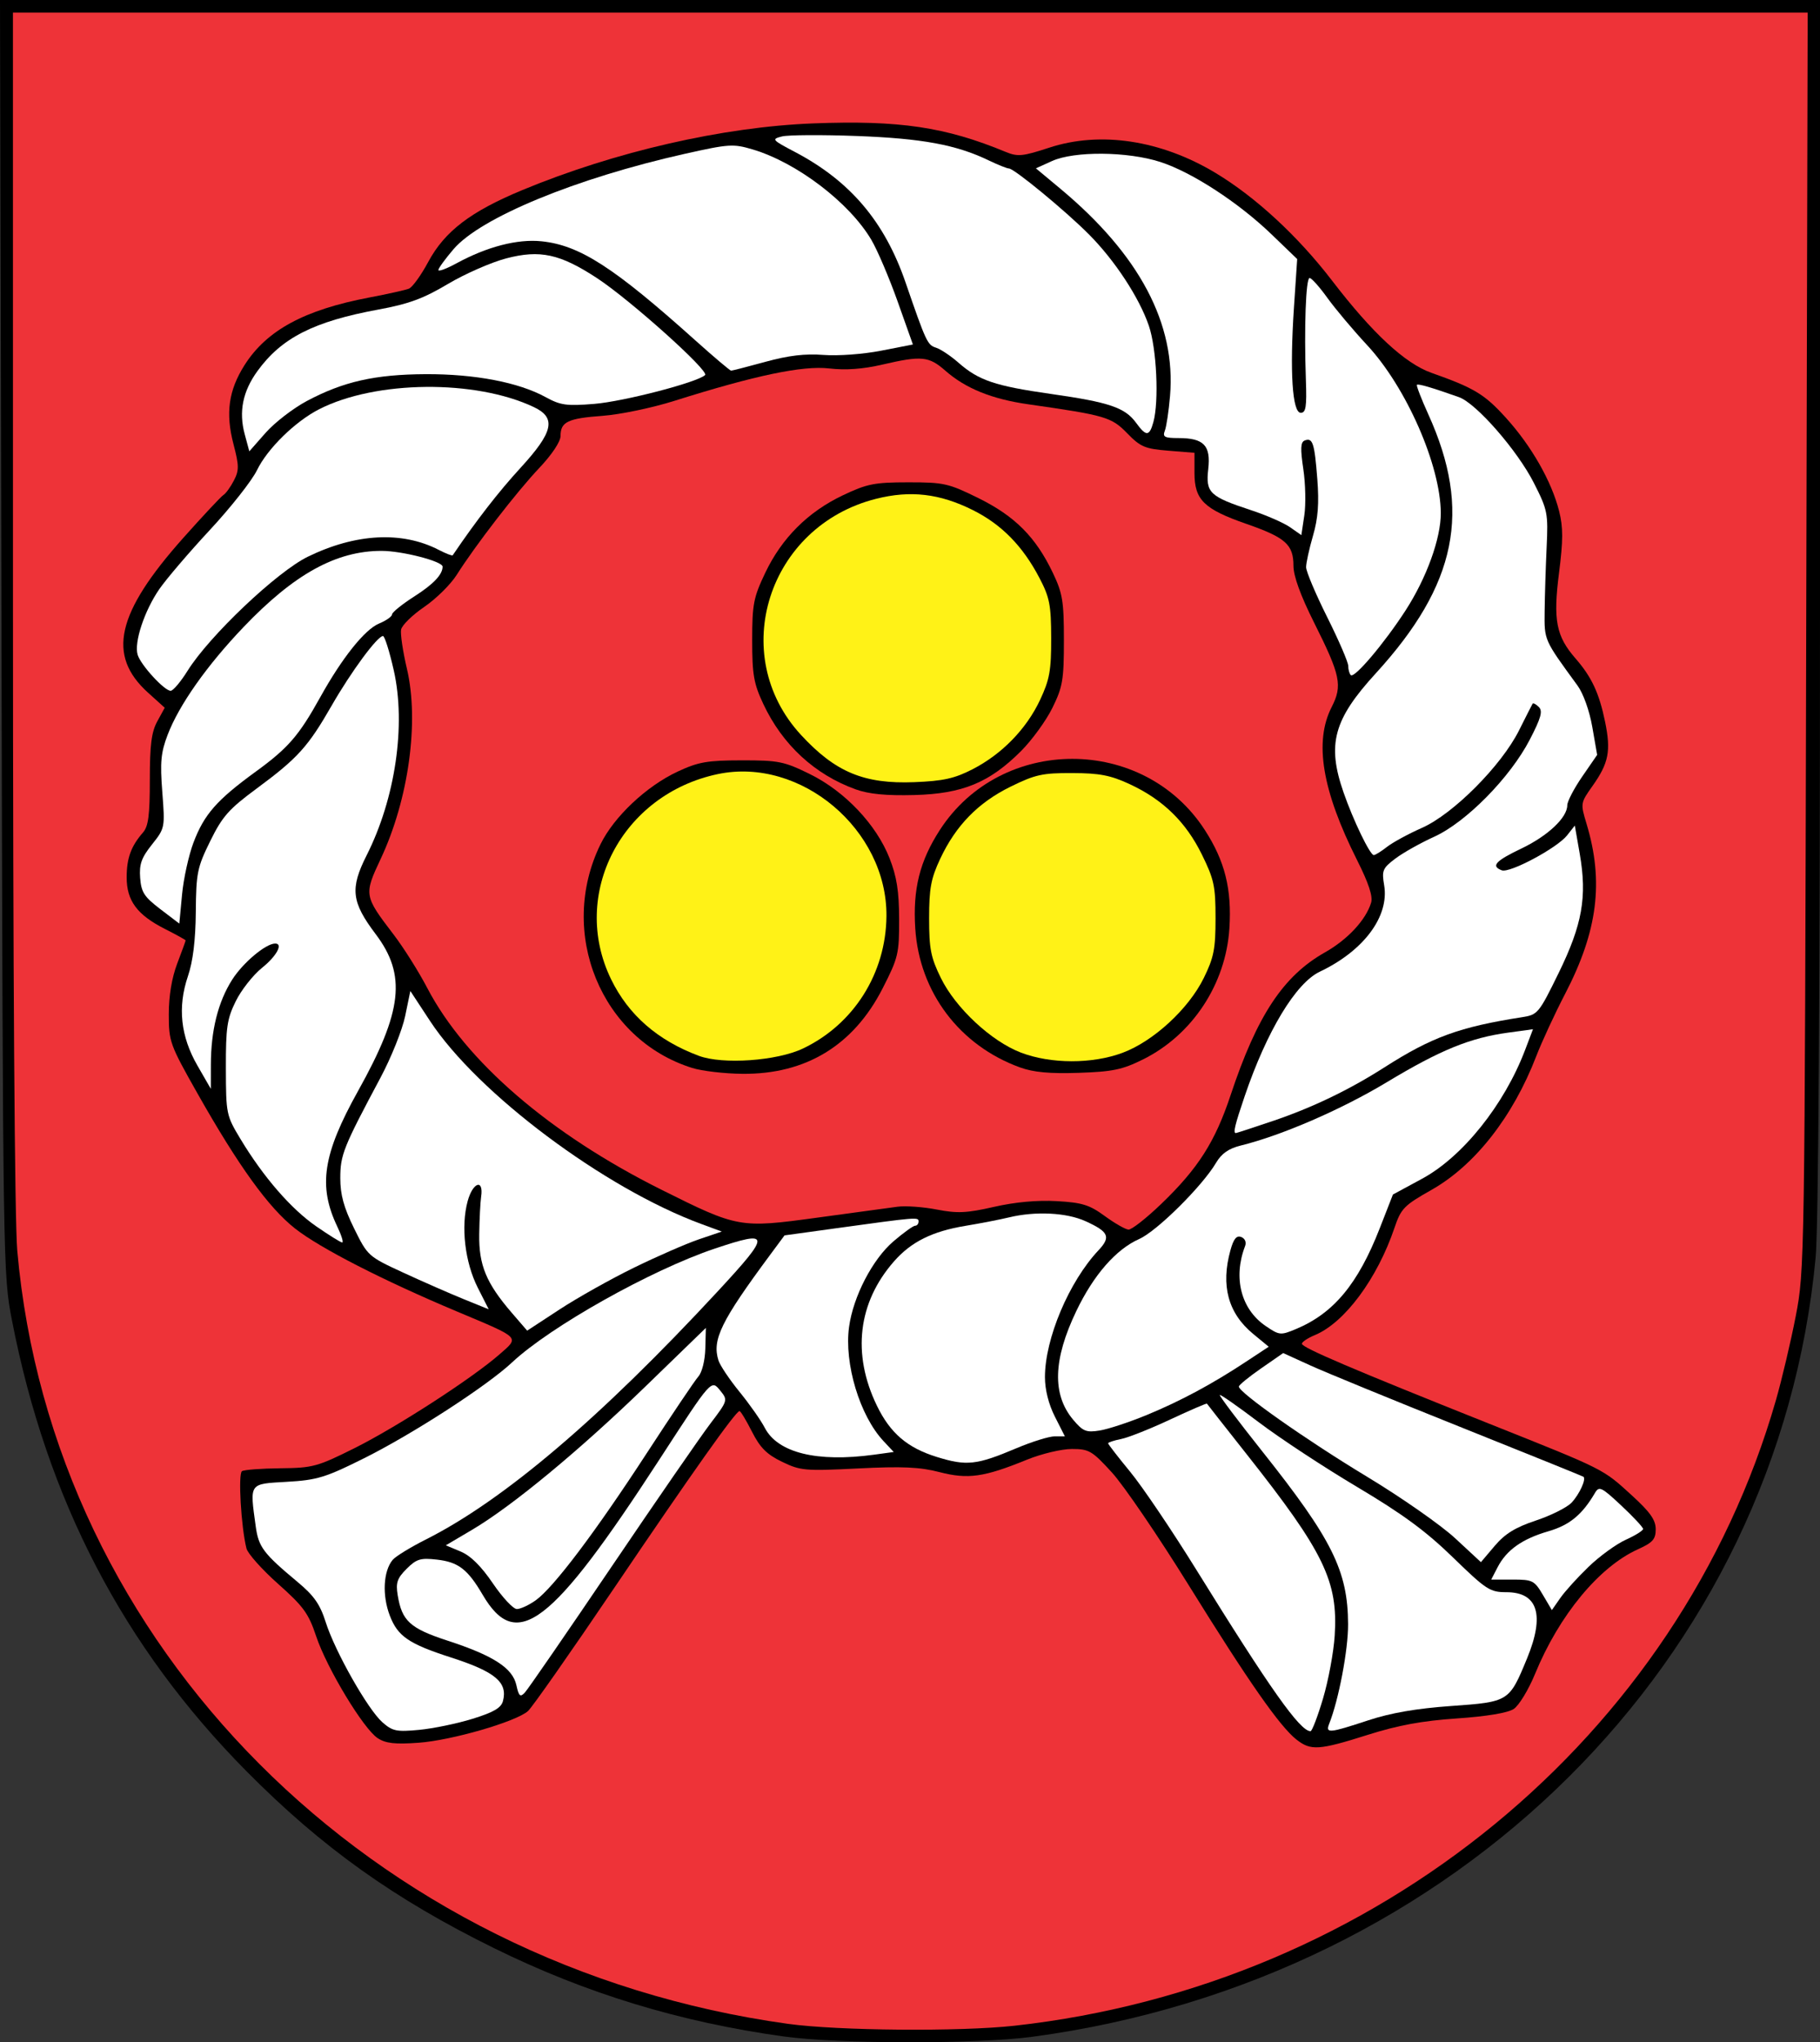 <?xml version="1.0" encoding="UTF-8" standalone="no"?>
<!-- Created with Inkscape (http://www.inkscape.org/) -->

<svg
   xmlns:dc="http://purl.org/dc/elements/1.1/"
   xmlns:cc="http://creativecommons.org/ns#"
   xmlns:rdf="http://www.w3.org/1999/02/22-rdf-syntax-ns#"
   xmlns:svg="http://www.w3.org/2000/svg"
   xmlns="http://www.w3.org/2000/svg"
   xmlns:sodipodi="http://sodipodi.sourceforge.net/DTD/sodipodi-0.dtd"
   xmlns:inkscape="http://www.inkscape.org/namespaces/inkscape"
   width="432.073"
   height="484.847"
   id="svg2"
   version="1.1"
   inkscape:version="0.48.1 "
   sodipodi:docname="POL_gmina_Wodzierady_COA.svg">
  <rect width="100%" height="100%" fill="#333333" stroke="none"/>
  <defs
     id="defs4" />
  <sodipodi:namedview
     id="base"
     pagecolor="#ffffff"
     bordercolor="#666666"
     borderopacity="1.0"
     inkscape:pageopacity="0.0"
     inkscape:pageshadow="2"
     inkscape:zoom="0.73718022"
     inkscape:cx="211.28542"
     inkscape:cy="303.43834"
     inkscape:document-units="px"
     inkscape:current-layer="layer1"
     showgrid="false"
     fit-margin-top="0"
     fit-margin-left="0"
     fit-margin-right="0"
     fit-margin-bottom="0"
     inkscape:window-width="1366"
     inkscape:window-height="706"
     inkscape:window-x="-8"
     inkscape:window-y="-8"
     inkscape:window-maximized="1" />
  <g
     inkscape:label="Layer 1"
     inkscape:groupmode="layer"
     id="layer1"
     transform="translate(994.144,-260.362)">
    <path
       style="fill:#000000"
       d="m -808.071,743.838 c -24.652,-3.42 -46.881,-10.192 -68.699,-20.928 -23.789,-11.706 -41.002,-24.001 -58.853,-42.038 -29.235,-29.54 -47.374,-64.405 -55.674,-107.01 -2.122,-10.894 -2.146,-12.453 -2.495,-162.25 l -0.352,-151.25 216.037,0 216.037,0 -8.4e-4,143.75 c -5.2e-4,90.99 -0.379,147.787 -1.032,154.75 -8.97,95.643 -85.224,171.521 -185.967,185.051 -13.117,1.762 -46.065,1.72 -59,-0.075 z"
       id="path3322"
       inkscape:connector-curvature="0" />
    <path
       style="fill:#ee3338;fill-opacity:1"
       d="m -753.282,741.284 c 85.933,-9.544 157.728,-68.507 180.722,-148.421 1.424,-4.95 3.55,-13.95 4.723,-20 2.109,-10.873 2.138,-12.73 2.486,-160.25 l 0.353,-149.25 -213.037,0 -213.037,0 0.009,141.25 c 0.005,87.147 0.397,145.636 1.022,152.701 8.311,93.905 83.965,169.788 182.969,183.525 11.822,1.64 40.867,1.881 53.789,0.446 z"
       id="path3320"
       inkscape:connector-curvature="0" />
    <path
       style="fill:#000000"
       d="m -686.339,673.367 c -3.973,-3.125 -11.384,-13.739 -25.609,-36.678 -7.222,-11.645 -15.424,-23.683 -18.227,-26.75 -4.715,-5.159 -5.428,-5.577 -9.516,-5.577 -2.433,0 -7.22,1.143 -10.65,2.542 -10.199,4.162 -14.002,4.701 -20.772,2.947 -4.675,-1.211 -8.806,-1.397 -19.334,-0.869 -12.591,0.632 -13.666,0.538 -18.044,-1.582 -3.629,-1.757 -5.202,-3.333 -7.135,-7.146 -1.364,-2.691 -2.693,-4.893 -2.955,-4.893 -0.89,0 -11.116,14.437 -29.804,42.076 -10.255,15.167 -19.442,28.283 -20.416,29.147 -2.86,2.537 -18.173,6.968 -25.998,7.524 -5.612,0.399 -7.777,0.153 -9.688,-1.099 -3.385,-2.218 -12.088,-16.642 -14.606,-24.209 -1.794,-5.39 -3.013,-7.066 -9.027,-12.411 -3.824,-3.399 -7.207,-7.191 -7.517,-8.427 -1.276,-5.082 -2.008,-17.748 -1.06,-18.334 0.54,-0.334 4.657,-0.643 9.148,-0.687 7.651,-0.075 8.758,-0.376 17.571,-4.775 10.075,-5.03 27.86,-16.535 34.405,-22.257 4.787,-4.185 5.206,-3.759 -10,-10.149 -17.615,-7.402 -32.575,-15.063 -38.5,-19.716 -6.288,-4.938 -13.418,-14.807 -23.211,-32.126 -6.533,-11.554 -6.789,-12.262 -6.789,-18.771 0,-4.343 0.716,-8.647 2,-12.025 1.1,-2.893 2,-5.366 2,-5.494 2.7e-4,-0.128 -2.205,-1.351 -4.901,-2.717 -6.613,-3.351 -9.099,-6.698 -9.099,-12.251 0,-4.55 1.039,-7.406 3.878,-10.655 1.278,-1.462 1.621,-4.113 1.621,-12.5 0,-8.293 0.391,-11.359 1.768,-13.88 l 1.768,-3.236 -3.963,-3.58 c -9.802,-8.856 -7.524,-18.89 8.332,-36.699 4.703,-5.283 9.014,-9.891 9.58,-10.241 0.566,-0.35 1.676,-1.887 2.467,-3.417 1.258,-2.432 1.246,-3.518 -0.091,-8.637 -1.926,-7.375 -1.167,-12.794 2.632,-18.784 5.236,-8.257 14.202,-13.112 29.624,-16.041 4.336,-0.823 8.558,-1.764 9.383,-2.09 0.825,-0.326 2.883,-3.168 4.573,-6.317 3.924,-7.31 10.055,-11.993 22.406,-17.114 21.977,-9.113 47.633,-14.99 69.021,-15.809 20.43,-0.783 31.369,0.839 45.698,6.774 2.835,1.174 4.007,1.059 10.327,-1.013 12.137,-3.979 26.506,-1.798 39.463,5.991 9.533,5.731 19.602,15.037 27.706,25.61 9.522,12.423 17.292,19.634 23.54,21.847 10.225,3.622 12.629,5.075 17.739,10.722 6.05,6.685 10.822,15.069 12.599,22.131 0.968,3.849 0.962,6.91 -0.027,14.673 -1.427,11.199 -0.693,14.999 3.923,20.299 3.826,4.394 5.607,8.205 7.007,14.996 1.434,6.958 0.876,9.82 -2.975,15.261 -2.871,4.055 -2.884,4.138 -1.417,9 4.134,13.705 2.655,25.444 -5.083,40.343 -2.447,4.71 -5.537,11.39 -6.869,14.843 -5.542,14.376 -14.585,25.909 -24.873,31.721 -6.511,3.678 -7.217,4.403 -8.774,9 -4.101,12.112 -11.847,22.544 -18.91,25.47 -1.69,0.7 -3.072,1.626 -3.072,2.058 0,0.906 12.105,6.073 44.437,18.967 27.653,11.028 26.941,10.67 33.943,17.069 4.314,3.943 5.621,5.801 5.621,7.99 0,2.388 -0.693,3.166 -4.25,4.776 -9.211,4.169 -18.683,15.645 -24.388,29.548 -1.552,3.783 -3.838,7.543 -5.079,8.356 -1.42,0.93 -6.436,1.764 -13.52,2.247 -8.212,0.56 -13.938,1.615 -21.136,3.894 -11.586,3.667 -13.505,3.796 -16.894,1.13 z"
       id="path3318"
       inkscape:connector-curvature="0" />
    <path
       style="fill:#ffffff"
       d="m -881.937,668.411 c 5.007,-1.553 6.773,-2.587 7.199,-4.215 1.161,-4.441 -1.834,-6.952 -12.333,-10.335 -10.046,-3.238 -12.654,-5.024 -14.539,-9.962 -1.835,-4.804 -1.538,-10.533 0.683,-13.21 0.682,-0.822 4.228,-2.999 7.879,-4.838 18.469,-9.301 41.46,-28.853 69.365,-58.988 12.63,-13.64 12.557,-14.545 -0.805,-10.06 -15.087,5.065 -39.011,18.499 -48.084,27 -5.967,5.592 -23.638,17.031 -35.217,22.798 -9.135,4.55 -11.068,5.138 -18.25,5.554 -9.076,0.525 -8.823,0.164 -7.397,10.569 0.676,4.93 1.806,6.431 9.982,13.249 3.861,3.22 5.298,5.278 6.634,9.5 2.199,6.95 9.989,20.708 13.457,23.766 2.402,2.118 3.351,2.314 8.743,1.803 3.326,-0.315 9.034,-1.499 12.683,-2.63 z"
       id="path3316"
       inkscape:connector-curvature="0" />
    <path
       style="fill:#ffffff"
       d="m -680.056,663.612 c 1.269,-4.263 2.515,-10.967 2.771,-14.899 0.839,-12.929 -2.519,-19.856 -20.903,-43.114 -5.102,-6.456 -9.343,-11.854 -9.423,-11.996 -0.08,-0.142 -4.003,1.549 -8.717,3.758 -4.714,2.209 -9.96,4.295 -11.658,4.634 -1.697,0.339 -3.086,0.798 -3.086,1.019 0,0.221 2.362,3.273 5.25,6.782 2.888,3.509 9.944,13.96 15.681,23.223 17.538,28.32 24.627,38.343 27.12,38.343 0.362,0 1.696,-3.487 2.965,-7.75 z"
       id="path3314"
       inkscape:connector-curvature="0" />
    <path
       style="fill:#ffffff"
       d="m -669.36,668.795 c 5.376,-1.772 11.468,-2.828 19.672,-3.411 13.773,-0.978 13.826,-1.011 18.066,-11.292 4.259,-10.325 2.577,-15.73 -4.894,-15.73 -3.907,0 -4.79,-0.574 -12.687,-8.25 -6.431,-6.252 -11.95,-10.309 -22.782,-16.75 -7.862,-4.675 -18.342,-11.569 -23.288,-15.32 -4.946,-3.751 -9.127,-6.676 -9.29,-6.5 -0.163,0.176 4.352,6.17 10.033,13.32 16.655,20.961 20.366,28.427 20.424,41.09 0.028,6.1 -2.211,17.904 -4.489,23.66 -0.914,2.311 -0.015,2.231 9.233,-0.817 z"
       id="path3312"
       inkscape:connector-curvature="0" />
    <path
       style="fill:#ffffff"
       d="m -848.994,632.362 c 10.606,-15.675 21.178,-30.988 23.492,-34.029 4.108,-5.398 4.166,-5.58 2.44,-7.712 -2.259,-2.79 -1.972,-3.11 -14.537,16.241 -25.629,39.469 -33.924,45.822 -41.949,32.129 -3.57,-6.092 -5.785,-7.791 -10.906,-8.368 -3.874,-0.437 -4.821,-0.147 -7.16,2.192 -2.238,2.238 -2.598,3.295 -2.122,6.227 0.999,6.156 2.928,7.916 11.875,10.833 10.839,3.534 15.412,6.494 16.304,10.553 0.576,2.624 0.911,2.926 1.986,1.795 0.711,-0.748 9.971,-14.186 20.577,-29.861 z"
       id="path3310"
       inkscape:connector-curvature="0" />
    <path
       style="fill:#ffffff"
       d="m -866.978,640.296 c 4.232,-3.013 14.135,-16.131 26.373,-34.934 5.907,-9.075 11.423,-17.271 12.259,-18.214 0.869,-0.98 1.574,-3.816 1.647,-6.624 l 0.128,-4.911 -14.217,13.788 c -15.764,15.288 -31.773,28.53 -41.282,34.147 l -6.241,3.686 3.519,1.471 c 2.368,0.989 4.874,3.465 7.657,7.564 2.276,3.351 4.839,6.093 5.696,6.093 0.857,0 2.864,-0.93 4.46,-2.066 z"
       id="path3308"
       inkscape:connector-curvature="0" />
    <path
       style="fill:#ffffff"
       d="m -616.987,632.306 c 2.602,-2.506 6.572,-5.387 8.823,-6.402 2.251,-1.015 4.093,-2.166 4.093,-2.557 0,-0.391 -2.327,-2.888 -5.172,-5.549 -4.726,-4.421 -5.265,-4.68 -6.25,-3.003 -3.052,5.194 -6.033,7.643 -11.094,9.115 -6.195,1.801 -9.908,4.437 -12.03,8.541 l -1.506,2.912 5.059,0 c 4.755,0 5.188,0.218 7.198,3.624 l 2.138,3.624 2.005,-2.874 c 1.103,-1.581 4.134,-4.924 6.735,-7.43 z"
       id="path3306"
       inkscape:connector-curvature="0" />
    <path
       style="fill:#ffffff"
       d="m -629.497,621.337 c 3.593,-1.196 7.403,-3.109 8.468,-4.251 1.862,-1.999 3.506,-5.6 2.799,-6.131 -0.188,-0.141 -13.391,-5.48 -29.341,-11.864 -15.95,-6.384 -31.912,-12.934 -35.471,-14.554 l -6.471,-2.946 -5.241,3.636 c -2.882,2 -5.258,3.94 -5.279,4.311 -0.077,1.38 16.041,12.721 30.388,21.382 8.147,4.918 17.572,11.5 20.944,14.626 l 6.131,5.683 3.271,-3.859 c 2.453,-2.894 4.904,-4.402 9.804,-6.033 z"
       id="path3304"
       inkscape:connector-curvature="0" />
    <path
       style="fill:#ffffff"
       d="m -752.876,604.198 c 3.682,-1.56 7.784,-2.836 9.114,-2.836 l 2.419,0 -2.364,-4.669 c -1.493,-2.949 -2.364,-6.41 -2.364,-9.395 0,-9.132 5.71,-22.657 12.71,-30.105 2.992,-3.183 2.449,-4.401 -3.084,-6.913 -4.508,-2.047 -11.86,-2.415 -18.127,-0.908 -2.2,0.529 -6.863,1.435 -10.363,2.013 -7.877,1.301 -12.891,3.793 -16.963,8.431 -8.574,9.766 -10.024,21.96 -4.073,34.254 3.16,6.528 7.219,10.008 14.208,12.177 7.087,2.201 9.462,1.943 18.887,-2.05 z"
       id="path3302"
       inkscape:connector-curvature="0" />
    <path
       style="fill:#ffffff"
       d="m -786.661,605.719 4.69,-0.643 -2.44,-2.607 c -5.625,-6.01 -9.358,-18.401 -8.162,-27.096 0.996,-7.242 5.575,-16.063 10.548,-20.32 2.372,-2.031 4.682,-3.692 5.133,-3.692 0.451,0 0.82,-0.455 0.82,-1.012 0,-1.075 -0.281,-1.052 -19.66,1.623 l -12.16,1.678 -3.34,4.51 c -11.751,15.864 -13.907,20.264 -12.345,25.185 0.377,1.187 2.629,4.545 5.005,7.462 2.376,2.917 5.065,6.745 5.976,8.507 3.08,5.956 12.403,8.258 25.935,6.404 z"
       id="path3300"
       inkscape:connector-curvature="0" />
    <path
       style="fill:#ffffff"
       d="m -721.999,596.333 c 8.13,-3.352 15.547,-7.333 23.739,-12.74 l 5.311,-3.506 -3.685,-3.038 c -5.958,-4.911 -7.736,-11.467 -5.396,-19.892 0.749,-2.696 1.444,-3.546 2.552,-3.121 0.895,0.344 1.274,1.234 0.918,2.16 -2.887,7.523 -0.962,14.991 4.89,18.973 3.258,2.217 3.54,2.245 7.192,0.719 8.935,-3.733 14.723,-10.692 19.884,-23.91 l 3.135,-8.028 6.935,-3.754 c 9.616,-5.205 19.503,-17.564 24.435,-30.545 l 1.877,-4.94 -5.905,0.808 c -9.048,1.237 -16.104,4.122 -28.817,11.781 -10.756,6.48 -24.93,12.624 -34.657,15.023 -2.853,0.704 -4.551,1.889 -5.845,4.08 -3.289,5.568 -14.048,16.238 -18.261,18.11 -5.512,2.449 -10.816,8.522 -14.919,17.084 -5.539,11.557 -5.777,19.852 -0.742,25.836 2.315,2.751 3.075,3.059 6.282,2.546 2.007,-0.321 6.992,-1.962 11.077,-3.646 z"
       id="path3298"
       inkscape:connector-curvature="0" />
    <path
       style="fill:#ffffff"
       d="m -843.571,561.287 c 5.5,-2.689 12.427,-5.711 15.394,-6.716 l 5.394,-1.827 -4.894,-1.806 c -23.03,-8.499 -53.077,-30.992 -64.376,-48.19 l -4.674,-7.115 -1.229,5.948 c -0.676,3.271 -3.309,9.848 -5.851,14.615 -8.848,16.587 -9.55,18.343 -9.55,23.873 0,3.931 0.83,6.957 3.265,11.904 3.231,6.563 3.353,6.673 11.648,10.505 4.611,2.13 11.07,4.965 14.354,6.299 l 5.971,2.426 -2.588,-5.108 c -3.059,-6.037 -4.056,-14.5 -2.42,-20.548 1.223,-4.521 3.835,-5.404 3.206,-1.084 -0.192,1.319 -0.396,5.324 -0.454,8.899 -0.119,7.339 1.667,11.646 7.755,18.704 l 3.626,4.204 7.711,-5.047 c 4.241,-2.776 12.211,-7.247 17.711,-9.936 z"
       id="path3296"
       inkscape:connector-curvature="0" />
    <path
       style="fill:#ffffff"
       d="m -914.047,551.612 c -4.623,-9.665 -3.472,-17.216 4.919,-32.265 10.553,-18.924 11.513,-27.492 4.172,-37.215 -5.756,-7.623 -6.124,-10.83 -2.151,-18.702 6.823,-13.517 9.378,-30.929 6.445,-43.922 -1.011,-4.48 -2.162,-8.146 -2.558,-8.146 -1.326,0 -7.546,8.428 -12.177,16.5 -5.623,9.802 -8.064,12.501 -17.833,19.719 -6.592,4.871 -8.122,6.602 -11,12.449 -3.086,6.27 -3.35,7.562 -3.431,16.812 -0.06,6.775 -0.666,11.727 -1.872,15.291 -2.485,7.344 -1.745,14.252 2.273,21.229 l 3.168,5.5 0.009,-5.701 c 0.013,-8.174 1.7,-14.92 5.05,-20.203 2.547,-4.016 7.971,-8.581 10.209,-8.593 1.97,-0.01 0.36,2.975 -3.109,5.762 -2.122,1.705 -4.928,5.268 -6.235,7.917 -2.076,4.208 -2.373,6.218 -2.351,15.921 0.024,10.876 0.096,11.223 3.485,16.841 5.44,9.019 11.983,16.559 17.96,20.696 3.025,2.094 5.797,3.818 6.159,3.832 0.363,0.014 -0.148,-1.662 -1.135,-3.725 z"
       id="path3294"
       inkscape:connector-curvature="0" />
    <path
       style="fill:#ee3338;fill-opacity:1"
       d="m -718.522,546.239 c 8.799,-8.449 12.84,-14.777 16.527,-25.877 6.279,-18.904 12.495,-28.31 22.407,-33.904 5.374,-3.033 9.708,-7.697 10.946,-11.778 0.457,-1.507 -0.571,-4.634 -3.329,-10.119 -8.311,-16.529 -10.234,-28.097 -6.039,-36.321 2.62,-5.136 2.127,-7.501 -4.188,-20.111 -3.193,-6.375 -4.874,-11.005 -4.874,-13.421 0,-5.062 -1.869,-6.73 -11.171,-9.968 -10.086,-3.511 -12.329,-5.711 -12.329,-12.093 l 0,-4.786 -6.222,-0.5 c -5.535,-0.445 -6.613,-0.902 -9.755,-4.138 -3.734,-3.844 -5.131,-4.254 -23.467,-6.876 -8.672,-1.24 -14.896,-3.761 -19.699,-7.978 -3.924,-3.445 -5.641,-3.609 -15.014,-1.435 -4.584,1.063 -8.658,1.355 -12.571,0.901 -6.257,-0.726 -17.584,1.646 -36.772,7.702 -5.225,1.649 -12.875,3.244 -17,3.546 -8.281,0.604 -10,1.427 -10,4.788 0,1.351 -2.049,4.427 -5.081,7.628 -5.316,5.612 -15.12,18.309 -19.58,25.359 -1.436,2.27 -4.91,5.694 -7.72,7.61 -2.81,1.915 -5.272,4.33 -5.472,5.366 -0.2,1.036 0.424,5.224 1.385,9.306 2.955,12.547 0.406,31.009 -6.229,45.13 -4.003,8.52 -3.961,8.767 3.065,17.96 2.368,3.098 5.956,8.793 7.973,12.657 9.123,17.471 29.12,34.703 55.619,47.932 18.152,9.061 18.589,9.14 36.895,6.637 8.604,-1.176 17.218,-2.349 19.143,-2.605 1.925,-0.257 6.123,0.044 9.329,0.669 4.881,0.95 7.088,0.847 13.572,-0.634 4.997,-1.141 10.274,-1.626 14.878,-1.365 6.067,0.343 7.777,0.873 11.428,3.542 2.361,1.726 4.895,3.175 5.63,3.22 0.735,0.045 4.206,-2.674 7.713,-6.042 z"
       id="path3292"
       inkscape:connector-curvature="0" />
    <path
       style="fill:#000000"
       d="m -829.818,513.902 c -21.633,-6.758 -32.03,-32.124 -21.767,-53.102 3.199,-6.539 10.89,-13.79 18.295,-17.247 4.931,-2.302 7.029,-2.671 15.239,-2.68 8.746,-0.009 10.062,0.256 16.172,3.264 8.316,4.094 15.784,11.981 18.917,19.979 1.712,4.371 2.257,7.833 2.275,14.459 0.022,8.197 -0.21,9.17 -3.931,16.457 -6.894,13.5 -18.203,20.395 -33.242,20.264 -4.242,-0.037 -9.623,-0.664 -11.959,-1.393 z"
       id="path3290"
       inkscape:connector-curvature="0" />
    <path
       style="fill:#fff217;fill-opacity:1"
       d="m -803.571,509.312 c 12.092,-5.737 19.753,-17.861 19.873,-31.45 0.181,-20.534 -20.37,-37.85 -40.027,-33.727 -22.81,4.785 -35.16,28.5 -25.357,48.692 4.119,8.485 11.062,14.544 20.855,18.2 5.64,2.106 18.485,1.212 24.656,-1.716 z"
       id="path3288"
       inkscape:connector-curvature="0" />
    <path
       style="fill:#000000"
       d="m -751.992,513.775 c -14.364,-5.21 -23.895,-17.859 -24.867,-33.004 -0.599,-9.327 1.062,-15.977 5.834,-23.36 14.555,-22.52 48.352,-22.52 62.907,0 4.772,7.383 6.433,14.033 5.834,23.36 -0.849,13.237 -8.798,25.293 -20.51,31.108 -4.907,2.436 -7.209,2.916 -15.278,3.184 -6.874,0.228 -10.722,-0.128 -13.921,-1.288 z"
       id="path3286"
       inkscape:connector-curvature="0" />
    <path
       style="fill:#fff217;fill-opacity:1"
       d="m -727.612,510.292 c 7.323,-2.74 15.649,-10.414 19.247,-17.739 2.395,-4.877 2.794,-6.907 2.794,-14.211 0,-7.598 -0.353,-9.238 -3.26,-15.142 -3.802,-7.723 -9.238,-13.017 -17.12,-16.673 -4.555,-2.113 -7.14,-2.612 -13.641,-2.635 -7.065,-0.025 -8.81,0.36 -14.642,3.232 -7.706,3.794 -12.995,9.215 -16.701,17.12 -2.199,4.691 -2.635,7.026 -2.635,14.12 0,7.281 0.401,9.316 2.794,14.19 3.498,7.123 11.926,14.986 18.963,17.691 7.114,2.734 16.972,2.754 24.202,0.049 z"
       id="path3284"
       inkscape:connector-curvature="0" />
    <path
       style="fill:#000000"
       d="m -790.992,447.764 c -9.738,-3.508 -17.399,-10.59 -21.944,-20.282 -2.268,-4.836 -2.635,-6.945 -2.635,-15.12 0,-8.553 0.308,-10.148 3.095,-16 3.934,-8.264 10.147,-14.475 18.405,-18.4 5.774,-2.745 7.511,-3.09 15.552,-3.095 8.461,-0.005 9.551,0.242 16.696,3.773 8.639,4.27 13.573,9.231 17.627,17.722 2.318,4.856 2.625,6.73 2.625,16 0,9.406 -0.284,11.077 -2.722,16.038 -1.497,3.046 -4.857,7.673 -7.467,10.282 -7.492,7.492 -13.895,10.129 -25.311,10.427 -6.708,0.175 -10.799,-0.221 -13.921,-1.345 z"
       id="path3282"
       inkscape:connector-curvature="0" />
    <path
       style="fill:#fff217;fill-opacity:1"
       d="m -763.287,443.005 c 6.998,-3.591 12.82,-9.568 16.068,-16.495 2.257,-4.813 2.645,-6.978 2.629,-14.648 -0.017,-7.868 -0.367,-9.665 -2.785,-14.286 -3.967,-7.582 -8.995,-12.708 -15.8,-16.108 -7.879,-3.937 -14.818,-4.747 -22.995,-2.683 -25.655,6.476 -35.368,37.011 -17.828,56.04 8.166,8.859 14.983,11.702 26.927,11.228 6.848,-0.272 9.527,-0.864 13.784,-3.048 z"
       id="path3280"
       inkscape:connector-curvature="0" />
    <path
       style="fill:#ffffff"
       d="m -692.009,526.507 c 9.382,-3.175 18.158,-7.391 26.523,-12.742 11.252,-7.198 17.846,-9.6 32.723,-11.921 3.682,-0.574 3.969,-0.923 8.646,-10.486 5.617,-11.486 6.786,-18.079 5.013,-28.262 l -1.174,-6.741 -1.833,2.33 c -2.358,2.997 -13.622,9.021 -15.513,8.295 -2.617,-1.004 -1.529,-2.211 4.663,-5.171 6.293,-3.008 10.89,-7.341 10.89,-10.265 0,-0.916 1.597,-3.983 3.548,-6.816 l 3.548,-5.151 -1.152,-6.613 c -0.674,-3.871 -2.133,-7.958 -3.519,-9.857 -8,-10.96 -7.873,-10.673 -7.797,-17.629 0.04,-3.638 0.252,-10.46 0.472,-15.159 0.381,-8.126 0.233,-8.875 -3.021,-15.292 -3.925,-7.742 -13.69,-18.925 -17.793,-20.377 -6.491,-2.298 -9.675,-3.232 -9.979,-2.927 -0.179,0.179 1.045,3.345 2.719,7.037 10.354,22.835 6.787,40.379 -12.498,61.47 -10.016,10.954 -11.608,16.824 -7.653,28.227 2.304,6.643 6.289,14.907 7.189,14.907 0.366,0 1.773,-0.871 3.127,-1.936 1.353,-1.065 5.095,-3.1 8.314,-4.524 7.417,-3.28 18.859,-14.772 23.05,-23.151 1.62,-3.239 3.066,-6.084 3.212,-6.323 0.147,-0.238 0.817,0.117 1.49,0.79 0.965,0.965 0.507,2.606 -2.165,7.758 -4.654,8.976 -15.109,19.594 -22.681,23.033 -3.251,1.477 -7.401,3.809 -9.221,5.183 -3.027,2.284 -3.255,2.826 -2.662,6.335 1.248,7.384 -4.844,15.568 -15.271,20.516 -5.711,2.71 -12.576,14.084 -17.838,29.555 -2.32,6.821 -2.787,8.763 -2.107,8.763 0.172,0 4.109,-1.285 8.75,-2.856 z"
       id="path3278"
       inkscape:connector-curvature="0" />
    <path
       style="fill:#ffffff"
       d="m -948.194,460.356 c 2.522,-6.665 5.531,-10.087 14.795,-16.825 7.681,-5.587 10.21,-8.508 15.295,-17.669 5.163,-9.303 10.561,-16.062 13.947,-17.464 1.697,-0.703 3.086,-1.679 3.086,-2.169 0,-0.49 2.418,-2.438 5.374,-4.329 4.465,-2.856 6.626,-5.143 6.626,-7.011 0,-1.267 -9.595,-3.746 -14.5,-3.746 -10.759,0 -20.729,5.504 -32.737,18.072 -8.722,9.129 -15.326,18.501 -18.035,25.594 -1.608,4.21 -1.82,6.478 -1.271,13.592 0.654,8.472 0.635,8.57 -2.447,12.448 -2.511,3.159 -3.049,4.678 -2.809,7.918 0.254,3.424 0.955,4.51 4.798,7.438 l 4.5,3.429 0.647,-6.886 c 0.356,-3.787 1.584,-9.363 2.73,-12.392 z"
       id="path3276"
       inkscape:connector-curvature="0" />
    <path
       style="fill:#ffffff"
       d="m -949.612,419.61 c 5.153,-8.267 21.205,-23.495 28.54,-27.075 11.366,-5.548 22.392,-6.124 31.092,-1.625 1.701,0.88 3.192,1.454 3.313,1.276 5.6,-8.259 10.88,-15.066 16.069,-20.721 7.847,-8.55 8.584,-11.898 3.185,-14.46 -13.87,-6.582 -37.518,-6.347 -50.949,0.505 -5.718,2.917 -12.299,9.371 -14.778,14.492 -1.192,2.462 -6.219,8.838 -11.171,14.168 -4.952,5.331 -10.361,11.662 -12.019,14.071 -3.542,5.143 -6.016,12.634 -5.14,15.558 0.734,2.448 6.337,8.564 7.844,8.562 0.58,-9.8e-4 2.386,-2.138 4.014,-4.75 z"
       id="path3274"
       inkscape:connector-curvature="0" />
    <path
       style="fill:#ffffff"
       d="m -660.472,405.303 c 4.996,-7.708 8.411,-17.15 8.377,-23.159 -0.065,-11.325 -8.185,-29.83 -17.48,-39.834 -3.348,-3.604 -7.606,-8.666 -9.461,-11.25 -1.855,-2.584 -3.747,-4.697 -4.204,-4.697 -0.895,0 -1.322,11.737 -0.882,24.25 0.223,6.33 -0.001,7.75 -1.222,7.75 -2,0 -2.63,-9.775 -1.612,-25 l 0.769,-11.5 -6.099,-5.873 c -7.846,-7.555 -18.883,-14.74 -26.377,-17.17 -7.753,-2.515 -20.427,-2.626 -25.732,-0.226 l -3.825,1.73 5.825,4.856 c 18.77,15.646 27.47,32.091 26.021,49.183 -0.303,3.575 -0.857,7.287 -1.23,8.25 -0.576,1.484 -0.085,1.75 3.237,1.75 6.025,0 7.699,1.747 7.065,7.372 -0.632,5.607 0.303,6.502 10.185,9.756 3.601,1.186 7.756,3.002 9.233,4.036 l 2.685,1.881 0.704,-4.695 c 0.387,-2.582 0.281,-7.528 -0.237,-10.991 -0.727,-4.863 -0.652,-6.407 0.329,-6.783 1.903,-0.73 2.331,0.581 2.993,9.164 0.446,5.779 0.176,9.317 -1.027,13.455 -0.898,3.088 -1.632,6.445 -1.632,7.46 0,1.015 2.25,6.346 5,11.846 2.75,5.5 5,10.713 5,11.583 0,0.871 0.272,1.856 0.606,2.189 0.845,0.845 7.915,-7.496 12.993,-15.332 z"
       id="path3272"
       inkscape:connector-curvature="0" />
    <path
       style="fill:#ffffff"
       d="m -921.311,355.57 c 8.668,-4.62 16.2,-6.321 28.239,-6.376 11.667,-0.053 22.066,1.939 28.467,5.453 3.525,1.935 4.976,2.137 11.533,1.602 7.036,-0.574 24.509,-5.118 26.319,-6.845 1.023,-0.976 -17.785,-17.846 -25.644,-23.003 -8.78,-5.761 -13.548,-6.8 -21.562,-4.698 -3.58,0.939 -9.823,3.68 -13.875,6.091 -5.811,3.458 -9.287,4.737 -16.471,6.057 -15.341,2.819 -23.008,6.719 -28.724,14.609 -3.489,4.817 -4.463,9.63 -3.028,14.961 l 1.101,4.089 3.871,-4.397 c 2.129,-2.418 6.527,-5.813 9.773,-7.543 z"
       id="path3270"
       inkscape:connector-curvature="0" />
    <path
       style="fill:#ffffff"
       d="m -720.34,360.612 c 1.381,-4.94 0.796,-17.501 -1.07,-22.937 -2.301,-6.705 -8.101,-15.532 -14.269,-21.72 -5.611,-5.628 -17.713,-15.594 -18.937,-15.594 -0.453,0 -2.653,-0.881 -4.889,-1.957 -7.645,-3.68 -15.756,-5.177 -31.192,-5.755 -8.32,-0.312 -16.327,-0.265 -17.794,0.103 -2.546,0.639 -2.405,0.808 3.084,3.695 13.096,6.889 21.262,16.517 26.228,30.924 4.906,14.234 5.211,14.887 7.259,15.537 1.09,0.346 3.476,1.941 5.302,3.544 4.832,4.243 8.676,5.54 22.065,7.447 13.749,1.958 17.485,3.227 20.109,6.827 2.4,3.293 3.158,3.272 4.105,-0.116 z"
       id="path3268"
       inkscape:connector-curvature="0" />
    <path
       style="fill:#ffffff"
       d="m -812.411,346.254 c 5.464,-1.499 9.438,-1.969 13.761,-1.629 3.398,0.268 9.419,-0.173 13.655,-1 l 7.576,-1.479 -3.628,-10.217 c -1.996,-5.619 -4.806,-12.208 -6.246,-14.643 -5.237,-8.853 -17.703,-18.341 -28.187,-21.454 -4.587,-1.362 -5.647,-1.292 -16.154,1.064 -25.775,5.781 -48.419,15.12 -54.836,22.618 -1.98,2.314 -3.601,4.544 -3.601,4.956 0,0.412 1.913,-0.293 4.25,-1.567 7.296,-3.976 14.507,-5.848 20.249,-5.255 9.038,0.933 17.14,6.15 36.433,23.462 4.444,3.987 8.297,7.25 8.562,7.25 0.265,0 3.94,-0.949 8.165,-2.108 z"
       id="path3266"
       inkscape:connector-curvature="0" />
  </g>
</svg>
